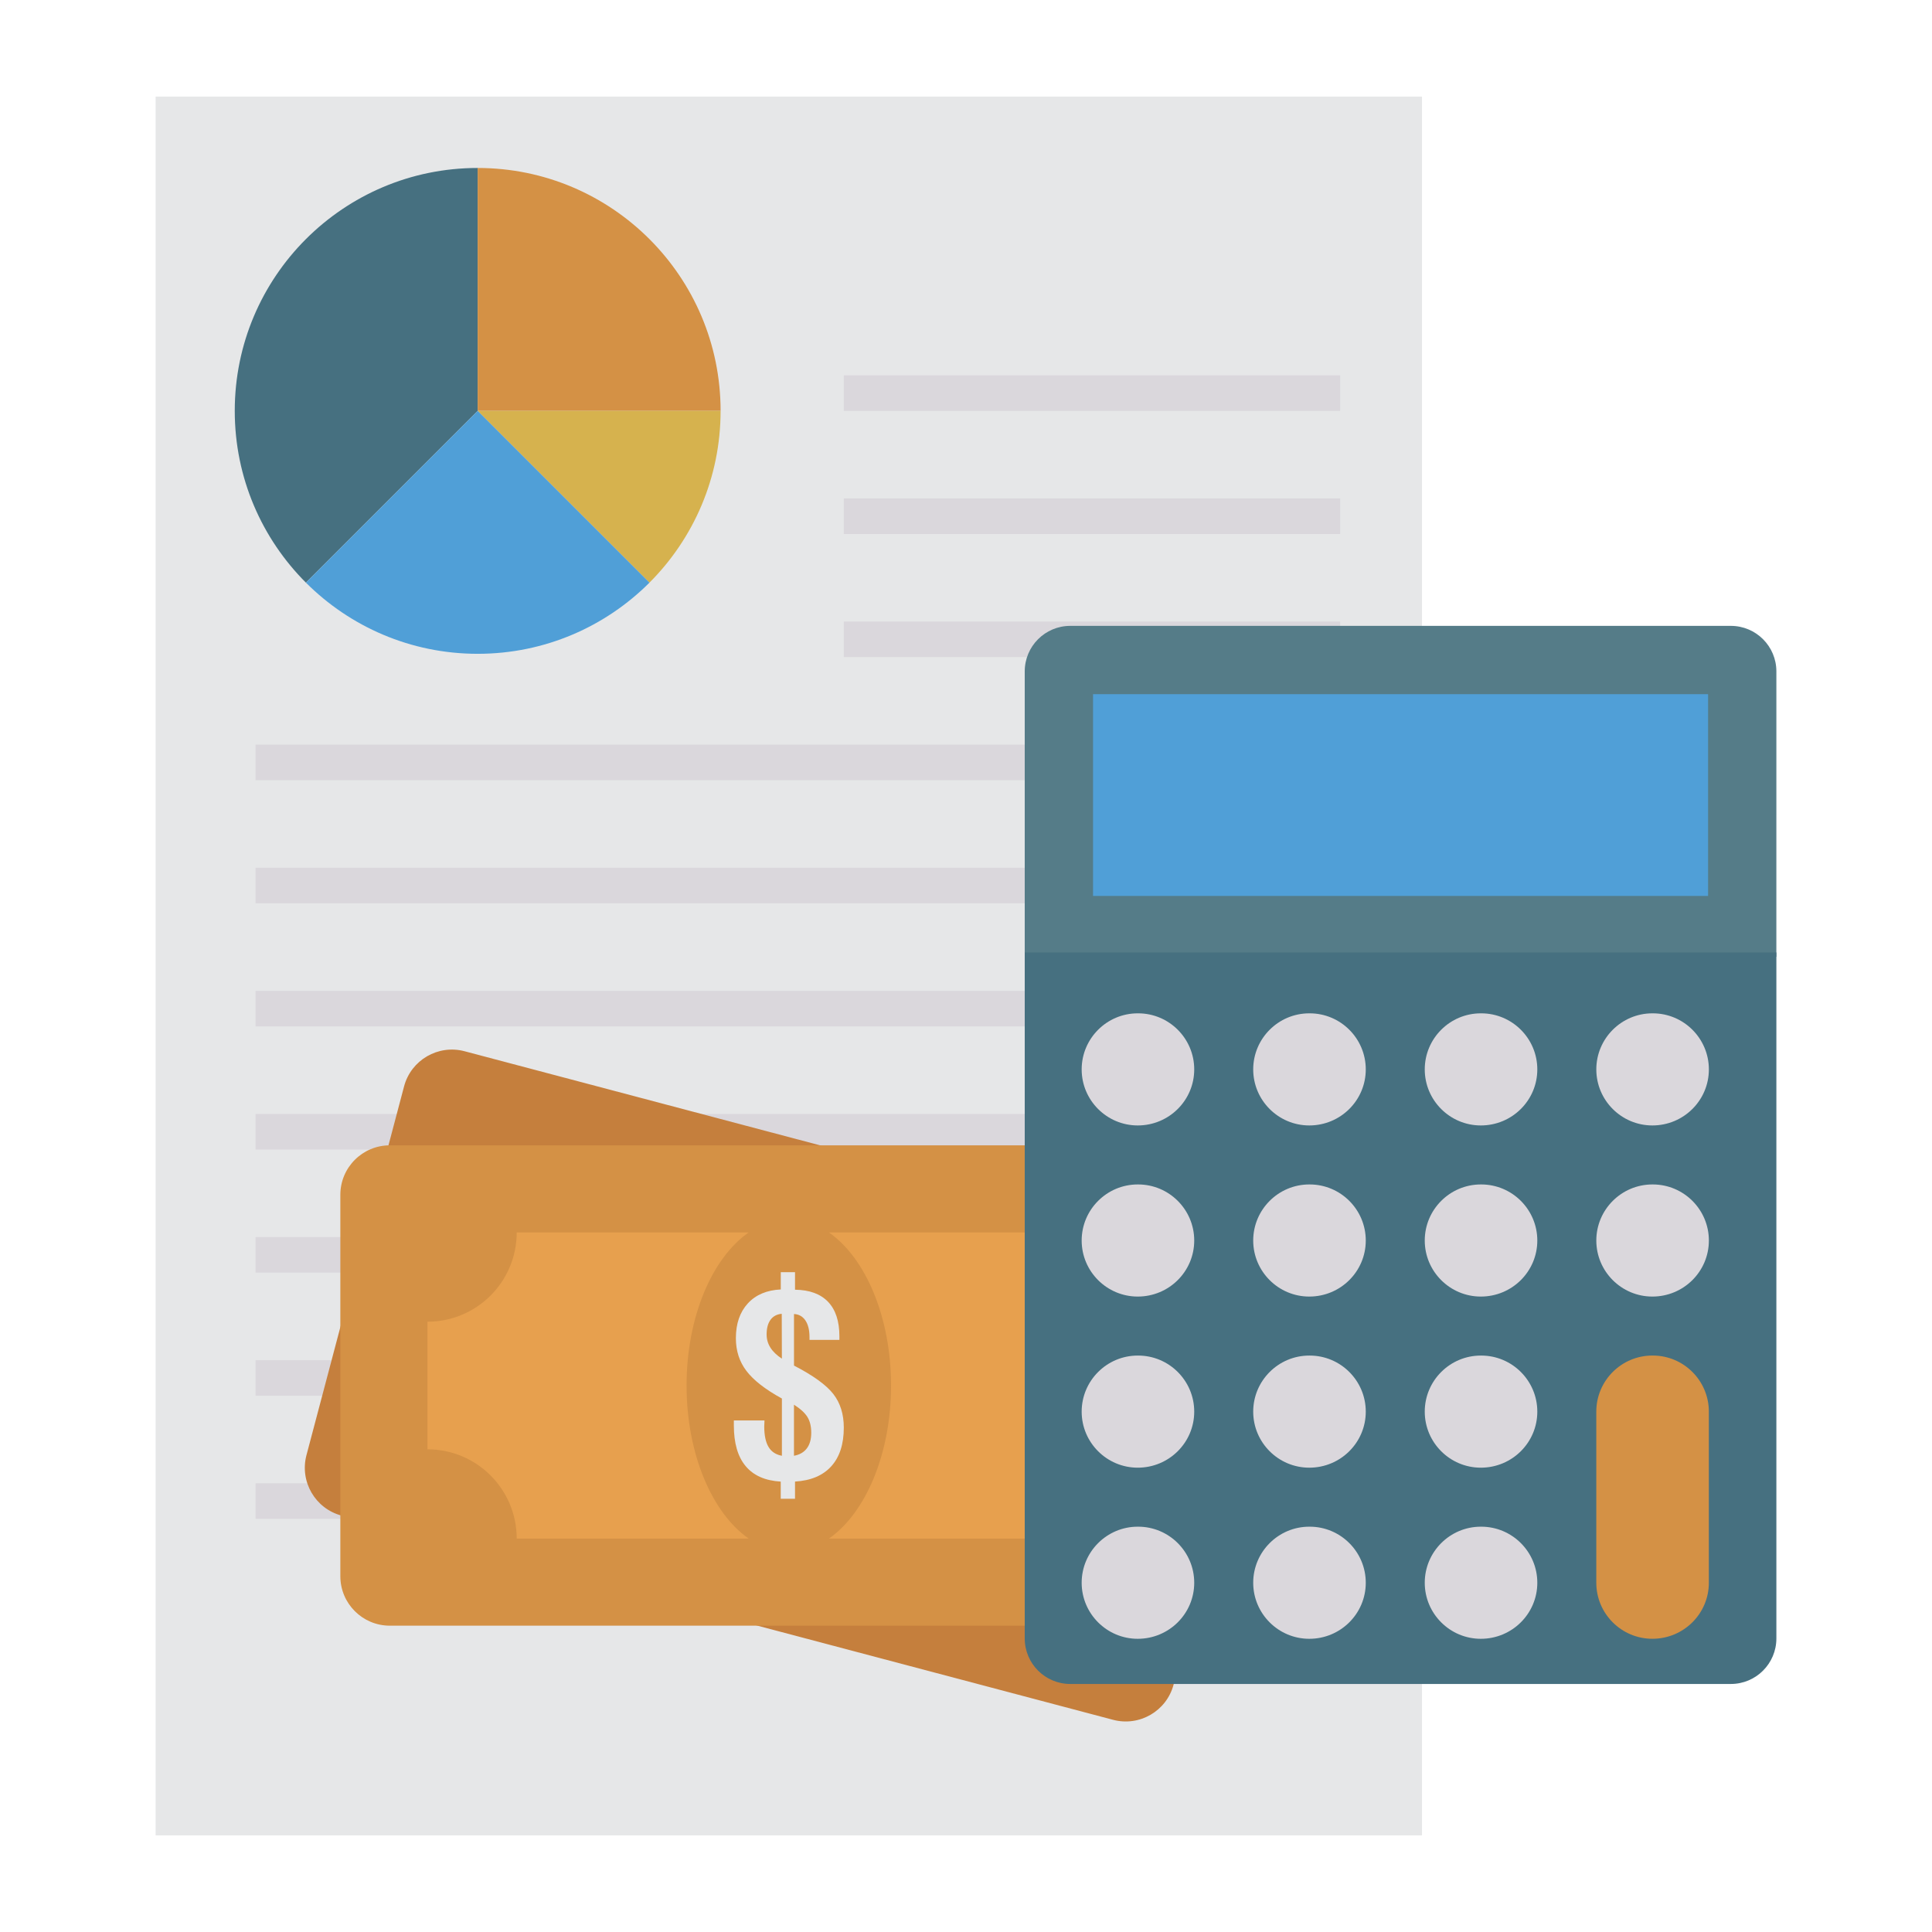<svg enable-background="new 0 0 100 100" height="512" viewBox="0 0 100 100" width="512" xmlns="http://www.w3.org/2000/svg"><path d="m8.055 5h65.547v90h-65.547z" fill="#e6e7e8"/><path d="m24.724 8.694c-6.944 0-12.573 5.629-12.573 12.573 0 3.472 1.407 6.615 3.683 8.891l8.891-8.891v-12.573z" fill="#467080"/><path d="m37.298 21.267c0-6.944-5.629-12.573-12.573-12.573v12.573z" fill="#d49145"/><path d="m24.724 21.267 8.891 8.891c2.275-2.275 3.683-5.419 3.683-8.891z" fill="#d6b24e"/><path d="m15.834 30.158c2.275 2.275 5.419 3.683 8.891 3.683s6.615-1.407 8.891-3.683l-8.891-8.891z" fill="#509fd7"/><g fill="#dad7dc"><path d="m43.674 19.426h25.693v1.841h-25.693z"/><path d="m43.674 25.798h25.693v1.841h-25.693z"/><path d="m43.674 32.17h25.693v1.841h-25.693z"/><path d="m13.228 38.542h56.138v1.841h-56.138z"/><path d="m13.228 44.914h56.138v1.841h-56.138z"/><path d="m13.228 51.286h56.138v1.841h-56.138z"/><path d="m13.228 57.658h56.138v1.841h-56.138z"/><path d="m13.228 64.03h56.138v1.841h-56.138z"/><path d="m13.228 70.402h56.138v1.841h-56.138z"/><path d="m13.228 76.774h56.138v1.841h-56.138z"/></g><path d="m63.974 64.98-39.928-10.568c-1.368-.362-2.77.453-3.132 1.821l-5.051 19.084c-.362 1.368.453 2.77 1.821 3.132l39.928 10.568c1.368.362 2.77-.453 3.132-1.821l5.051-19.084c.362-1.368-.453-2.77-1.821-3.132z" fill="#c57f3d"/><path d="m61.48 59.282h-41.303c-1.415 0-2.561 1.147-2.561 2.561v19.741c0 1.415 1.147 2.561 2.561 2.561h41.303c1.415 0 2.562-1.147 2.562-2.562v-19.741c0-1.415-1.147-2.561-2.561-2.561z" fill="#d49145"/><path d="m40.411 77.58v-.892c-.805-.048-1.411-.315-1.817-.803-.407-.487-.61-1.19-.61-2.108v-.255h1.586c0 .035-.002.087-.006.157-.004.07-.007.12-.007.15 0 .461.074.816.222 1.064.148.248.378.4.692.457v-2.963c-.857-.47-1.468-.945-1.834-1.426-.366-.481-.548-1.045-.548-1.694 0-.753.206-1.353.617-1.801.411-.448.98-.69 1.707-.724v-.894h.737v.907c.748.009 1.318.218 1.71.626.391.409.587 1.003.587 1.781v.189h-1.547v-.137c0-.37-.071-.659-.212-.868-.141-.209-.338-.32-.591-.333v2.669c.992.513 1.67 1.003 2.033 1.468.363.465.545 1.046.545 1.742 0 .857-.216 1.525-.649 2.003-.433.479-1.058.742-1.876.79v.892h-.737zm.059-7.255-.007-2.323c-.252.022-.446.125-.581.31-.135.185-.202.438-.202.76 0 .244.064.469.193.675.128.207.327.399.597.578zm.626 5.025c.291-.052.513-.18.666-.382.152-.202.228-.471.228-.806 0-.331-.065-.603-.196-.816-.131-.213-.363-.426-.698-.64z" fill="#e6e7e8"/><path d="m35.537 71.714c0-3.557 1.325-6.609 3.215-7.923h-12.007c0 2.552-2.069 4.62-4.62 4.62v6.605c2.552 0 4.62 2.069 4.62 4.62h12.007c-1.89-1.314-3.215-4.366-3.215-7.923z" fill="#e7a04e"/><path d="m54.912 63.791h-12.007c1.89 1.314 3.215 4.366 3.215 7.923s-1.325 6.609-3.215 7.923h12.007c0-2.552 2.069-4.62 4.62-4.62v-6.605c-2.552 0-4.62-2.068-4.62-4.62z" fill="#e7a04e"/><path d="m91.945 34.752c0-1.302-1.055-2.357-2.357-2.357h-34.191c-1.302 0-2.357 1.055-2.357 2.357v14.772h38.904z" fill="#557c88"/><path d="m53.04 49.298v35.507c0 1.302 1.055 2.357 2.357 2.357h34.191c1.302 0 2.357-1.055 2.357-2.357v-35.507z" fill="#467080"/><path d="m56.576 35.93h31.834v10.443h-31.834z" fill="#509fd7"/><g fill="#dad7dc"><path d="m88.451 55.352c0-1.601-1.302-2.902-2.902-2.902h-.022c-1.6 0-2.902 1.302-2.902 2.902 0 1.6 1.302 2.901 2.902 2.901 1.622 0 2.924-1.302 2.924-2.901z"/><path d="m79.571 55.352c0-1.601-1.302-2.902-2.902-2.902h-.022c-1.6 0-2.902 1.302-2.902 2.902 0 1.6 1.302 2.901 2.902 2.901 1.622 0 2.924-1.302 2.924-2.901z"/><path d="m70.692 55.352c0-1.601-1.302-2.902-2.902-2.902h-.022c-1.6 0-2.902 1.302-2.902 2.902 0 1.6 1.302 2.901 2.902 2.901 1.622 0 2.924-1.302 2.924-2.901z"/><path d="m61.813 55.352c0-1.601-1.302-2.902-2.902-2.902h-.022c-1.6 0-2.902 1.302-2.902 2.902 0 1.6 1.302 2.901 2.902 2.901 1.622 0 2.924-1.302 2.924-2.901z"/><path d="m88.451 64.209c0-1.601-1.302-2.902-2.902-2.902h-.022c-1.6 0-2.902 1.302-2.902 2.902 0 1.6 1.302 2.901 2.902 2.901 1.622 0 2.924-1.302 2.924-2.901z"/><path d="m79.571 64.209c0-1.601-1.302-2.902-2.902-2.902h-.022c-1.6 0-2.902 1.302-2.902 2.902 0 1.6 1.302 2.901 2.902 2.901 1.622 0 2.924-1.302 2.924-2.901z"/><path d="m70.692 64.209c0-1.601-1.302-2.902-2.902-2.902h-.022c-1.6 0-2.902 1.302-2.902 2.902 0 1.6 1.302 2.901 2.902 2.901 1.622 0 2.924-1.302 2.924-2.901z"/><path d="m61.813 64.209c0-1.601-1.302-2.902-2.902-2.902h-.022c-1.6 0-2.902 1.302-2.902 2.902 0 1.6 1.302 2.901 2.902 2.901 1.622 0 2.924-1.302 2.924-2.901z"/><path d="m79.571 73.066c0-1.601-1.302-2.902-2.902-2.902h-.022c-1.6 0-2.902 1.302-2.902 2.902 0 1.6 1.302 2.901 2.902 2.901 1.622 0 2.924-1.302 2.924-2.901z"/><path d="m70.692 73.066c0-1.601-1.302-2.902-2.902-2.902h-.022c-1.6 0-2.902 1.302-2.902 2.902 0 1.6 1.302 2.901 2.902 2.901 1.622 0 2.924-1.302 2.924-2.901z"/><path d="m61.813 73.066c0-1.601-1.302-2.902-2.902-2.902h-.022c-1.6 0-2.902 1.302-2.902 2.902 0 1.6 1.302 2.901 2.902 2.901 1.622 0 2.924-1.302 2.924-2.901z"/><path d="m79.571 81.923c0-1.601-1.302-2.902-2.902-2.902h-.022c-1.6 0-2.902 1.302-2.902 2.902 0 1.6 1.302 2.901 2.902 2.901 1.622 0 2.924-1.302 2.924-2.901z"/><path d="m70.692 81.923c0-1.601-1.302-2.902-2.902-2.902h-.022c-1.6 0-2.902 1.302-2.902 2.902 0 1.6 1.302 2.901 2.902 2.901 1.622 0 2.924-1.302 2.924-2.901z"/><path d="m61.813 81.923c0-1.601-1.302-2.902-2.902-2.902h-.022c-1.6 0-2.902 1.302-2.902 2.902 0 1.6 1.302 2.901 2.902 2.901 1.622 0 2.924-1.302 2.924-2.901z"/></g><path d="m85.548 70.163h-.022c-1.6 0-2.902 1.302-2.902 2.902v8.857c0 1.6 1.302 2.901 2.902 2.901 1.622 0 2.924-1.302 2.924-2.901v-8.857c0-1.601-1.302-2.902-2.902-2.902z" fill="#d49145"/></svg>
